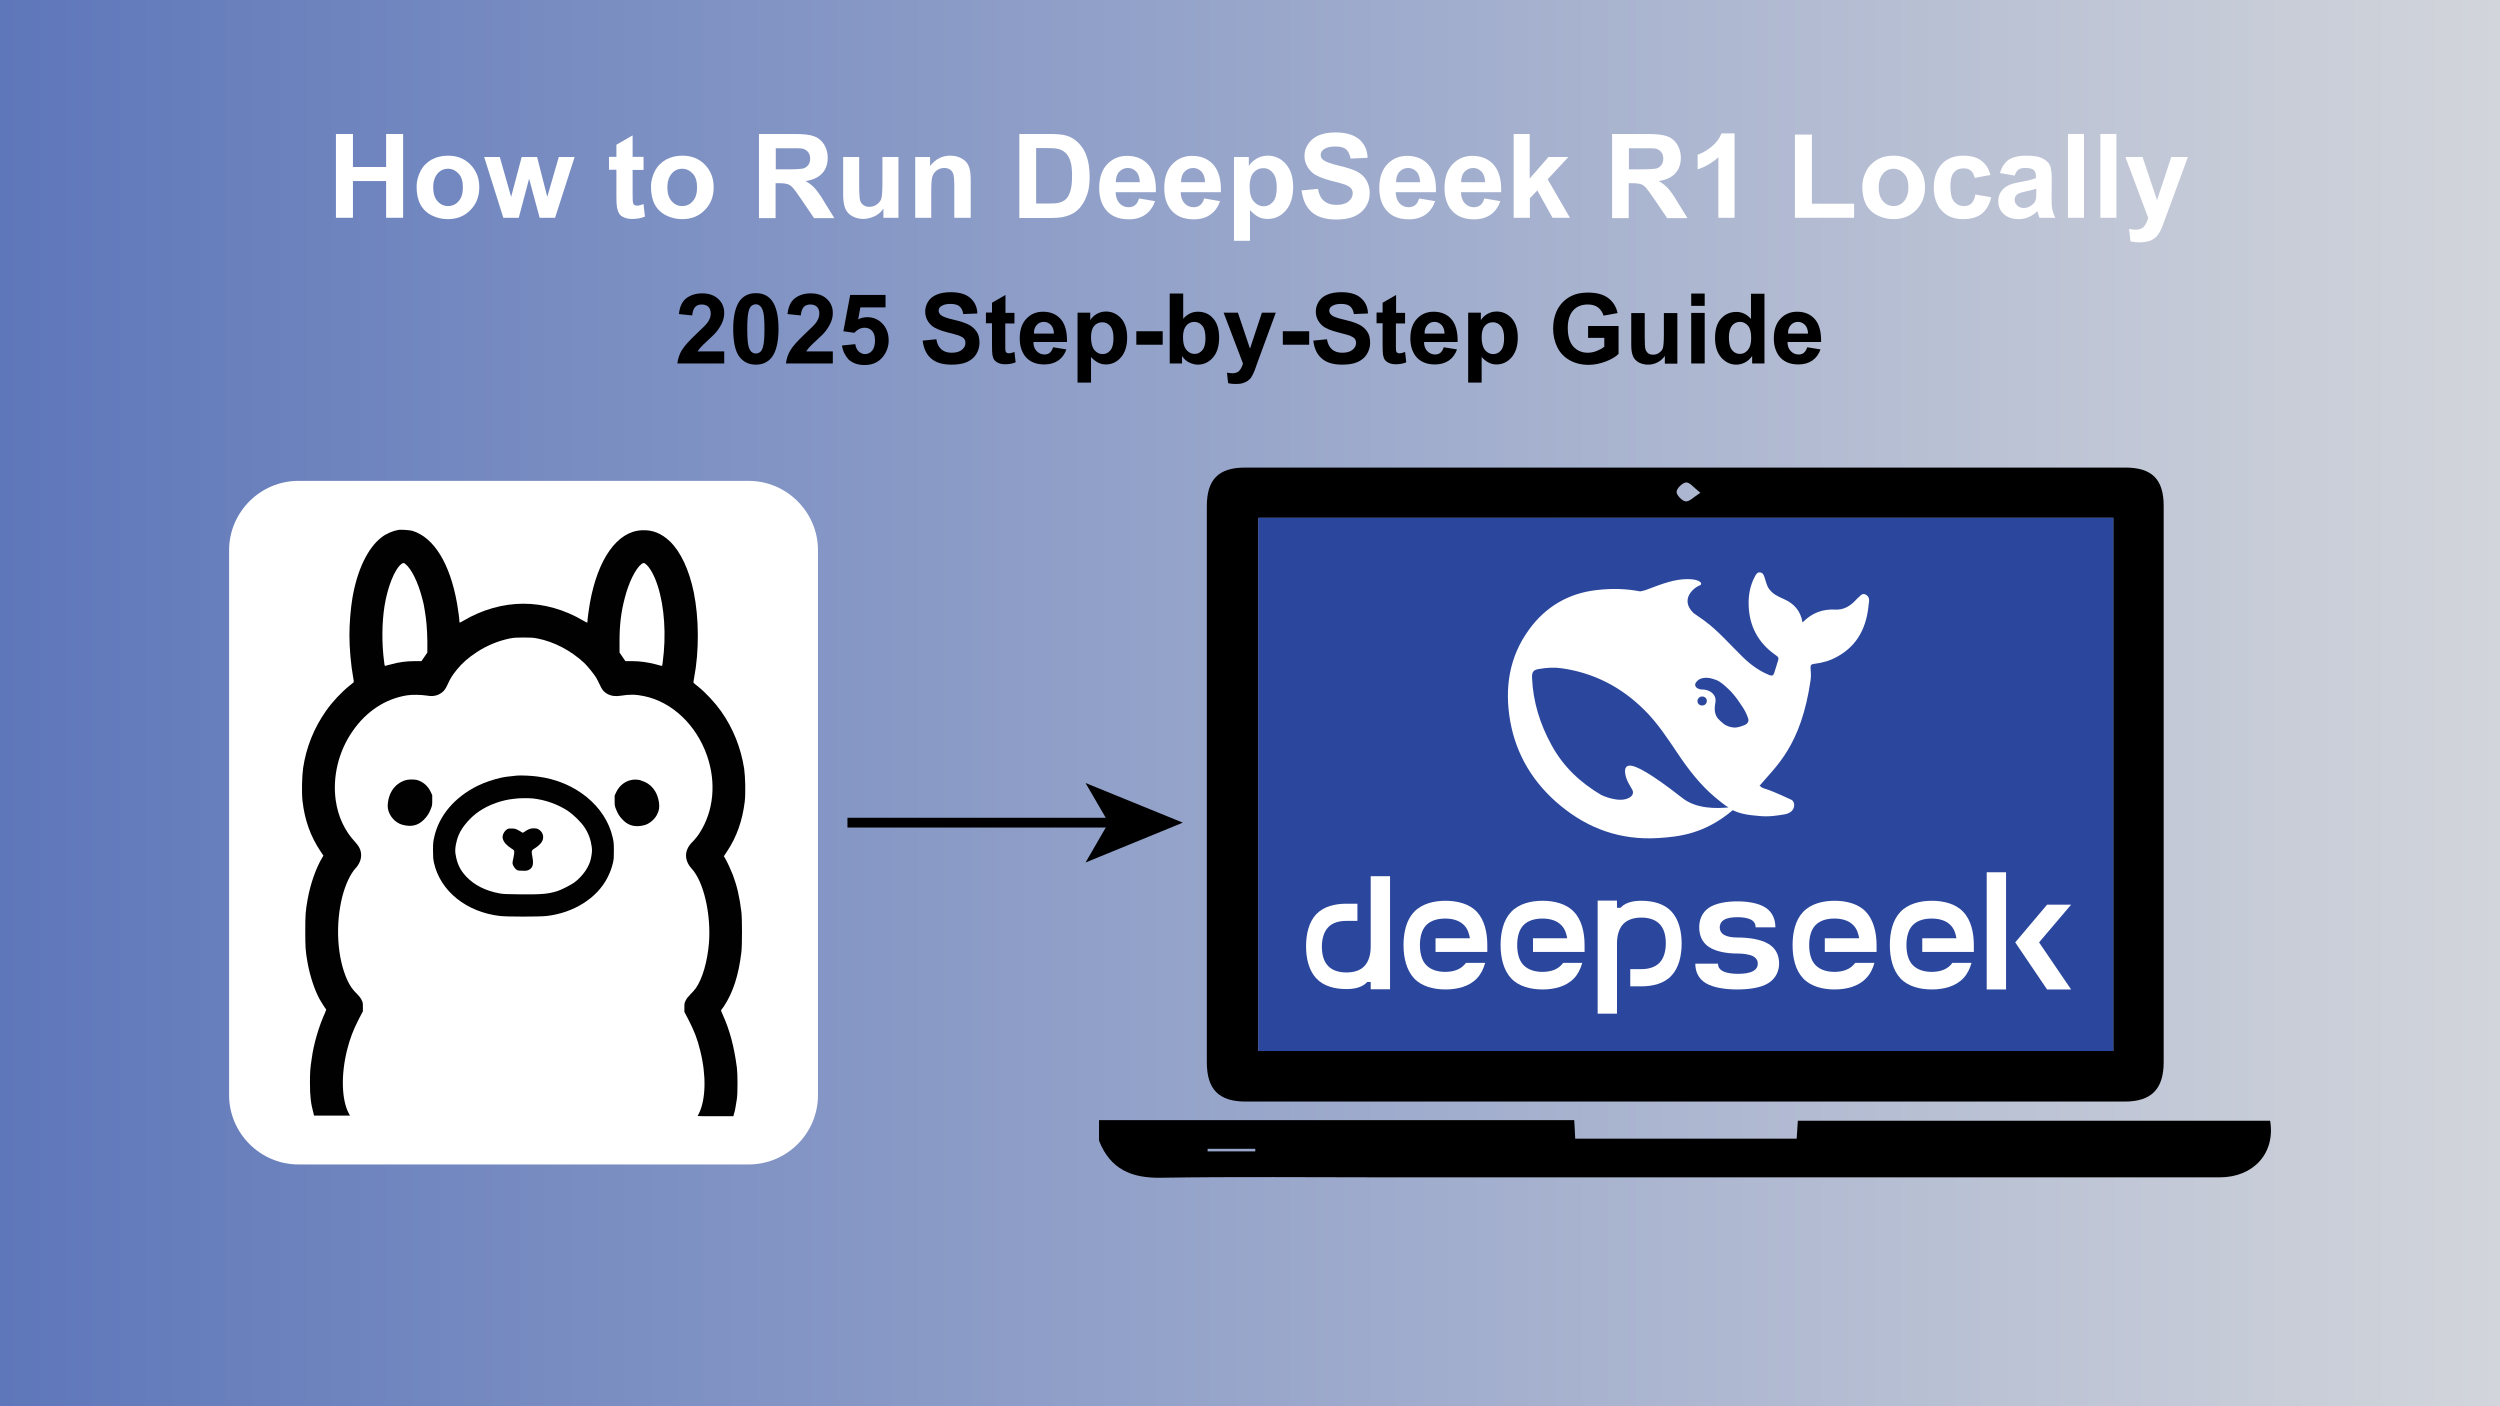 <svg xmlns="http://www.w3.org/2000/svg" xmlns:xlink="http://www.w3.org/1999/xlink" id="Layer_1" x="0px" y="0px" viewBox="0 0 1280 720" style="enable-background:new 0 0 1280 720;" xml:space="preserve"><rect x="0" y="0" width="1280" height="720" fill="#333333" stroke="none"/><style type="text/css">	.st0{fill:url(#SVGID_1_);}	.st1{fill:#2B479D;}	.st2{fill:#FFFFFF;}	.st3{fill:#010101;}	.st4{fill:none;stroke:#000000;stroke-width:5;stroke-miterlimit:10;}</style><linearGradient id="SVGID_1_" gradientUnits="userSpaceOnUse" x1="0" y1="360" x2="1280" y2="360">	<stop offset="0" style="stop-color:#5E77BA"></stop>	<stop offset="1" style="stop-color:#D2D5DB"></stop></linearGradient><rect class="st0" width="1280" height="720"></rect><g>	<g>		<g>			<path d="M562.7,573.5c81,0,162,0,243.3,0c0.2,3.5,0.4,6.3,0.5,9.5c37.9,0,75.4,0,113.4,0c0.2-3.1,0.4-6,0.6-9.2    c80.7,0,161.3,0,241.8,0c2.8,16.5-8.4,29-25.8,29c-142.2,0-284.4,0-426.6,0c-38.5,0-77-0.4-115.4,0.2c-15.2,0.3-26.1-4.4-31.8-19    C562.7,580.6,562.7,577,562.7,573.5z M642.7,589.5c0-0.4,0-0.9,0-1.3c-8.1,0-16.3,0-24.4,0c0,0.4,0,0.9,0,1.3    C626.4,589.5,634.6,589.5,642.7,589.5z"></path>			<path d="M863.1,239.4c75,0,150,0,225.1,0c13.6,0,19.6,6,19.6,19.6c0,94.9,0,189.9,0,284.8c0,13.8-6.3,20.2-19.9,20.2    c-150,0-300.1,0-450.1,0c-13.7,0-19.9-6.2-19.9-20.1c0-94.9,0-189.9,0-284.8c0-13.6,6-19.7,19.6-19.7    C712.7,239.4,787.9,239.4,863.1,239.4z M644.3,265.1c0,91.5,0,182.2,0,273c146.1,0,291.8,0,437.7,0c0-91.1,0-181.9,0-273    C935.9,265.1,790.3,265.1,644.3,265.1z M870.6,252.3c-3.4-2.6-5.4-5.4-7.3-5.3c-1.8,0.1-4.8,3-4.9,4.8c-0.1,1.6,2.8,4.7,4.6,4.9    C864.9,257,867.1,254.5,870.6,252.3z"></path>			<path class="st1" d="M644.3,265.1c146,0,291.7,0,437.7,0c0,91.1,0,181.8,0,273c-145.8,0-291.5,0-437.7,0    C644.3,447.4,644.3,356.6,644.3,265.1z"></path>		</g>		<g>			<rect x="1017.2" y="446.6" class="st2" width="9.9" height="60"></rect>			<polygon class="st2" points="1044,482.5 1060.4,506.6 1048.1,506.6 1031.8,482.5 1048.1,463.2 1060.4,463.2    "></polygon>			<path class="st2" d="M840.4,505h-5.7v-8.8h5.7c3.5,0,7-0.9,9.3-3.3c2.3-2.4,3.2-6.2,3.2-9.9c0-3.7-0.8-7.5-3.2-9.9    c-2.3-2.4-5.8-3.3-9.3-3.3c-3.5,0-7,0.9-9.3,3.3c-2.3,2.4-3.2,6.2-3.2,9.9v36H818v-57.9h9.9v3.7h1.8c0.2-0.2,0.4-0.4,0.6-0.6    c2.5-2.3,6.3-3,10-3c5.9,0,11.7,1.4,15.5,5.5c3.8,4.1,5.2,10.3,5.2,16.4s-1.4,12.4-5.2,16.4C852.1,503.6,846.2,505,840.4,505z"></path>			<path class="st2" d="M689.3,462.7h5.7v8.8h-5.7c-3.5,0-7,0.8-9.3,3.3c-2.3,2.4-3.2,6.2-3.2,9.9s0.8,7.4,3.2,9.9    c2.3,2.4,5.8,3.3,9.3,3.3s7-0.8,9.3-3.3c2.3-2.4,3.2-6.2,3.2-9.9v-36.1h9.9v57.9h-9.9v-3.7H700c-0.2,0.2-0.4,0.4-0.6,0.6    c-2.5,2.3-6.3,3-10,3c-5.9,0-11.7-1.4-15.5-5.5c-3.8-4.1-5.2-10.3-5.2-16.4s1.4-12.4,5.2-16.4    C677.7,464.1,683.5,462.7,689.3,462.7z"></path>			<path class="st2" d="M761.5,483.9v3.5H735v-7h17.6c-0.4-2.6-1.3-5-3-6.7c-2.4-2.5-6-3.4-9.7-3.4c-3.6,0-7.3,0.9-9.7,3.4    s-3.2,6.4-3.2,10.2s0.8,7.7,3.2,10.2c2.4,2.5,6,3.5,9.7,3.5s7.3-0.9,9.7-3.5c0.4-0.4,0.7-0.7,1-1.1h9.8c-0.8,3-2.2,5.8-4.2,7.9    c-3.9,4.2-10.1,5.7-16.1,5.7c-6,0-12.2-1.5-16.1-5.7c-3.9-4.2-5.4-10.6-5.4-17c0-6.4,1.4-12.8,5.4-17c4-4.2,10.1-5.7,16.1-5.7    c6,0,12.2,1.5,16.1,5.7C760.1,471.1,761.5,477.5,761.5,483.9z"></path>			<path class="st2" d="M811.3,483.9v3.5h-26.4v-7h17.5c-0.4-2.6-1.3-5-3-6.7c-2.4-2.5-6-3.4-9.7-3.4c-3.6,0-7.3,0.9-9.7,3.4    s-3.2,6.4-3.2,10.2s0.8,7.7,3.2,10.2c2.4,2.5,6,3.5,9.7,3.5s7.3-0.9,9.7-3.5c0.4-0.4,0.6-0.7,0.9-1.1h9.8c-0.8,3-2.2,5.8-4.2,7.9    c-4,4.2-10.1,5.7-16.1,5.7s-12.2-1.5-16.1-5.7c-3.9-4.2-5.4-10.6-5.4-17c0-6.4,1.4-12.8,5.4-17c4-4.2,10.1-5.7,16.1-5.7    s12.2,1.5,16.1,5.7C809.9,471.1,811.3,477.5,811.3,483.9z"></path>			<path class="st2" d="M889.4,506.6c6,0,12.2-0.8,16.1-3.3c3.9-2.5,5.4-6.3,5.4-10c0-3.8-1.4-7.6-5.4-10    c-3.9-2.4-10.1-3.3-16.1-3.3c-2.6,0-5-0.4-6.6-1.3s-2.3-2.4-2.3-3.9c0-1.4,0.6-2.9,2.3-3.9c1.7-1,4.3-1.3,6.9-1.3    s5.2,0.4,6.9,1.3c1.7,1,2.3,2.4,2.3,3.9h10.1c0-3.8-1.3-7.6-4.9-10c-3.6-2.4-9.1-3.3-14.6-3.3c-5.5,0-11,0.9-14.6,3.3    c-3.6,2.5-4.9,6.3-4.9,10c0,3.8,1.3,7.6,4.9,10c3.6,2.4,9.1,3.4,14.6,3.4c2.9,0,6,0.4,7.9,1.3c1.9,1,2.6,2.4,2.6,3.9    s-0.7,2.9-2.6,3.9c-1.9,1-4.8,1.3-7.6,1.3c-2.9,0-5.8-0.4-7.6-1.3c-1.9-1-2.6-2.4-2.6-3.9h-11.6c0,3.8,1.4,7.6,5.4,10    C877.3,505.7,883.3,506.6,889.4,506.6z"></path>			<path class="st2" d="M960.8,483.9v3.5h-26.5v-7h17.6c-0.4-2.6-1.3-5-3-6.7c-2.4-2.5-6-3.4-9.7-3.4s-7.3,0.9-9.7,3.4    s-3.2,6.4-3.2,10.2s0.8,7.7,3.2,10.2c2.4,2.5,6,3.5,9.7,3.5c3.6,0,7.3-0.9,9.7-3.5c0.4-0.4,0.7-0.7,1-1.1h9.8    c-0.8,3-2.2,5.8-4.3,7.9c-3.9,4.2-10.1,5.7-16.1,5.7c-6,0-12.2-1.5-16.1-5.7c-4-4.2-5.4-10.6-5.4-17c0-6.4,1.4-12.8,5.4-17    c4-4.2,10.1-5.7,16.1-5.7c6,0,12.2,1.5,16.1,5.7C959.3,471.1,960.8,477.5,960.8,483.9z"></path>			<path class="st2" d="M1010.6,483.9v3.5h-26.4v-7h17.5c-0.4-2.6-1.3-5-3-6.7c-2.4-2.5-6-3.4-9.7-3.4s-7.3,0.9-9.7,3.4    s-3.2,6.4-3.2,10.2s0.8,7.7,3.2,10.2c2.4,2.5,6,3.5,9.7,3.5c3.6,0,7.3-0.9,9.7-3.5c0.3-0.4,0.6-0.7,0.9-1.1h9.8    c-0.8,3-2.2,5.8-4.2,7.9c-4,4.2-10.1,5.7-16.1,5.7s-12.2-1.5-16.1-5.7s-5.4-10.6-5.4-17c0-6.4,1.4-12.8,5.4-17    c4-4.2,10.1-5.7,16.1-5.7s12.2,1.5,16.1,5.7C1009.2,471.1,1010.6,477.5,1010.6,483.9z"></path>		</g>		<path class="st2" d="M893.1,371.3c-1.6,0.6-3,1.1-4.5,1.2c-2.3,0.1-4.8-0.8-6.2-2c-2.1-1.8-3.6-2.8-4.3-5.8   c-0.3-1.4-0.1-3.4,0.1-4.5c0.5-2.5-0.1-4.1-1.8-5.6c-1.5-1.2-3.3-1.6-5.3-1.6c-0.7,0-1.4-0.3-2-0.6c-0.8-0.4-1.6-1.5-0.9-2.8   c0.2-0.4,1.2-1.4,1.5-1.6c2.8-1.6,5.9-1,8.9,0.1c2.7,1.1,4.7,3.1,7.7,6c3,3.4,3.6,4.5,5.3,7c1.4,2,2.6,4.1,3.4,6.6   C895.6,369.3,894.9,370.5,893.1,371.3z M869.1,359c0-1.3,1.1-2.4,2.4-2.4c0.3,0,0.5,0.1,0.8,0.1c0.3,0.1,0.6,0.3,0.9,0.5   c0.4,0.4,0.7,1,0.7,1.6c0,1.4-1,2.4-2.4,2.4C870.2,361.3,869.1,360.2,869.1,359z M861.4,408.6c-16.1-12.6-23.9-16.8-27.1-16.6   c-3,0.2-2.4,3.6-1.8,5.9c0.7,2.2,1.6,3.7,2.8,5.7c0.9,1.3,1.5,3.2-0.9,4.7c-5.2,3.2-14.2-1.1-14.6-1.3   c-10.5-6.2-19.3-14.3-25.4-25.5c-5.9-10.7-9.5-22.2-10-34.5c-0.1-3,0.7-4.1,3.7-4.5c3.9-0.7,7.9-0.9,11.8-0.3   c16.4,2.4,30.4,9.7,42.1,21.4c6.7,6.6,11.8,14.5,17,22.2c5.5,8.2,11.5,16,19.1,22.4c2.7,2.2,4.8,4,6.9,5.2   C878.8,414,868.5,414.2,861.4,408.6z M955.2,304.4c-2-0.9-2.8,0.9-4,1.8c-0.4,0.3-0.7,0.7-1.1,1.1c-2.8,3-6.2,5.1-10.6,4.8   c-6.4-0.3-11.8,1.7-16.6,6.6c-1-6-4.4-9.7-9.6-12c-2.7-1.2-5.5-2.4-7.4-5c-1.4-1.8-1.7-3.9-2.4-5.9c-0.4-1.2-0.8-2.5-2.2-2.7   c-1.6-0.3-2.2,1-2.8,2.1c-2.4,4.4-3.3,9.3-3.2,14.2c0.2,11.1,4.9,19.9,14.1,26.2c1.1,0.7,1.4,1.4,1,2.5c-0.6,2.2-1.4,4.3-2,6.4   c-0.4,1.4-1.1,1.7-2.6,1.1c-5.1-2.1-9.5-5.3-13.4-9.1c-6.6-6.4-12.6-13.5-20-18.9c-1.8-1.3-3.5-2.5-5.3-3.7   c-7.6-7.4,1-13.5,3-14.1c2.1-0.7,0.7-3.3-6-3.3c-6.7,0-12.8,2.3-20.7,5.3c-1.1,0.5-2.4,0.7-3.6,1c-7.1-1.4-14.5-1.6-22.2-0.7   c-14.5,1.6-26.2,8.5-34.7,20.2c-10.3,14.1-12.6,30.1-9.7,46.8c3.1,17.6,12.1,32.2,25.9,43.5c14.3,11.8,30.8,17.6,49.6,16.5   c11.4-0.7,24.1-2.2,38.5-14.3c3.6,1.8,7.4,2.5,13.7,3c4.9,0.5,9.5-0.3,13.1-0.9c5.7-1.2,5.3-6.4,3.2-7.4   c-16.6-7.8-13-4.6-16.3-7.2c8.4-10,21.2-20.3,26.1-53.9c0.4-2.6,0.1-4.3,0-6.5c0-1.4,0.3-1.8,1.8-2c4.2-0.5,8.2-1.6,11.9-3.7   c10.7-5.9,15.1-15.5,16.1-27.1C957.2,307.2,957.1,305.4,955.2,304.4z"></path>	</g>	<g>		<path class="st2" d="M383.3,596.2H152.8c-19.5,0-35.5-16-35.5-35.5v-279c0-19.5,16-35.5,35.5-35.5h230.5c19.5,0,35.5,16,35.5,35.5   v279C418.8,580.3,402.9,596.2,383.3,596.2z"></path>		<g>			<path class="st3" d="M204,271.3c-2.8,0.5-6.2,1.9-8.5,3.7c-7.2,5.4-12.7,17-15.1,31.4c-0.9,5.4-1.5,13-1.5,18.8    c0,6.8,0.8,15.5,1.9,21.5c0.3,1.3,0.4,2.5,0.3,2.6c-0.1,0.1-1.1,0.9-2.3,1.9c-4,3.2-8.7,8.2-11.9,12.8    c-6.1,8.7-10.1,18.5-11.7,29.2c-0.6,4.2-0.8,12.8-0.3,17c1.1,9.7,4.1,18,9.1,25.5l1.6,2.4l-0.5,0.8c-3.4,5.6-6.2,13.8-7.6,21.6    c-1.1,6.2-1.2,7.9-1.2,16.2c0,8.4,0.1,10,1.1,15.8c1.2,6.9,3.6,14.3,6.3,19.2c0.9,1.6,3,4.9,3.3,5.1c0.1,0-0.2,0.8-0.6,1.8    c-3.1,6.8-5.8,15.8-6.8,23.4c-0.8,5.2-0.9,6.9-0.9,12.4c0,7,0.4,10.4,1.9,16l0.2,0.8h9.2h9.2l-0.6-1.1    c-3.7-6.9-4.1-19.7-0.9-32.5c1.5-5.9,3.1-10.2,6.2-16.2l1.9-3.6v-2.2c0-2.1,0-2.3-0.7-3.7c-0.5-1-1.2-1.9-2.4-3.1    c-2.1-2-3.6-4.2-4.8-6.8c-5.3-11.5-6.3-28.6-2.6-43.1c1.6-6.1,4.1-11.5,6.8-14.4c1.8-2,2.8-4.3,2.8-6.6c0-2.4-0.9-4.4-2.8-6.5    c-5.6-5.9-9-13.2-10.2-21.6c-1.7-12,1.4-25.1,8.6-35.4c7-10.2,16.9-16.7,28-18.4c2.5-0.4,7.1-0.3,9.7,0.1    c2.8,0.5,4.6,0.3,6.4-0.5c2.2-1.1,3.4-2.4,4.7-5.4c1.2-2.7,2.1-4.2,4.5-7.2c2.9-3.6,5.8-6.1,10.3-9.1c5.2-3.4,11-5.8,16.9-7    c2.1-0.4,3.1-0.5,7.1-0.5s5,0.1,7.1,0.5c8.6,1.7,17.1,6.2,23.9,12.5c1.5,1.4,5,5.7,6.1,7.5c0.4,0.7,1.2,2.2,1.7,3.3    c1.3,3,2.4,4.3,4.7,5.4c1.7,0.8,3.6,1,6.3,0.6c4.3-0.7,7.6-0.7,11.8,0.2c14.3,2.9,26.8,14.7,32.3,30.5    c4.8,13.8,3.4,28.3-3.7,39.4c-1.2,1.9-2.4,3.4-4.2,5.2c-3.8,4-3.8,9,0,13.2c6.2,6.7,10,23.3,8.9,38c-0.8,9.6-3.3,18.3-6.7,23.2    c-0.6,0.9-1.9,2.3-2.8,3.2c-1.2,1.2-1.9,2.1-2.4,3.1c-0.7,1.4-0.7,1.6-0.7,3.7v2.2l1.9,3.6c3.1,6,4.8,10.3,6.2,16.2    c3.2,12.6,2.9,25.1-0.7,32.3c-0.3,0.6-0.6,1.2-0.6,1.2c0,0.1,4.1,0.1,9.2,0.1h9.1l0.2-0.9c0.1-0.5,0.3-1.2,0.5-1.7    c0.2-0.9,0.7-3.7,1.1-6.4c0.4-2.7,0.4-12.7,0-15.7c-1.4-10.9-3.7-19.6-7.5-27.8c-0.4-0.9-0.7-1.7-0.6-1.8    c0.1-0.1,0.7-0.9,1.4-1.9c4.7-7.1,7.6-16,9-27.9c0.4-3.3,0.4-17.2,0-20.4c-1-8.1-2.3-13.5-4.4-19.1c-0.9-2.3-3.1-7.2-4.1-8.7    l-0.5-0.8l1.6-2.4c5-7.5,7.9-15.8,9.1-25.5c0.5-4.2,0.3-12.8-0.3-17c-1.7-10.7-5.6-20.5-11.7-29.2c-3.2-4.5-7.8-9.5-11.9-12.8    c-1.2-0.9-2.2-1.8-2.3-1.9c-0.1-0.1,0-1.3,0.3-2.6c2.6-13.6,2.5-30.5-0.2-43.8c-2.4-11.5-6.7-20.7-12.2-26c-4.4-4.2-9-6-14.4-5.7    C316,272,306,286.3,302,308.9c-0.6,3.6-1.2,7.9-1.2,9.1c0,0.5-0.1,0.8-0.2,0.8c-0.1,0-0.9-0.4-1.9-1c-9.6-5.7-20.3-8.7-30.7-8.7    s-21.1,3-30.7,8.7c-0.9,0.5-1.7,1-1.9,1c-0.1,0-0.2-0.4-0.2-0.8c0-1.2-0.6-5.6-1.2-9.1c-3.6-20.3-11.8-33.7-22.8-37.1    C209.8,271.4,205.5,271.1,204,271.3z M207.6,288.8c3.1,2.5,6.5,9.5,8.5,17.3c0.4,1.4,0.8,3.1,0.9,3.7c0.1,0.6,0.3,1.9,0.5,2.9    c0.8,4.6,1.2,9.5,1.3,15.5l0,5.9l-1.5,2.2l-1.5,2.2h-3.5c-4,0-8.1,0.5-11.9,1.6c-1.4,0.3-2.7,0.7-3,0.8c-0.4,0.1-0.5,0-0.7-1.8    c-1.3-9.6-1.2-20.2,0.2-29c1.6-9.8,5.2-18.8,8.7-21.4C206.5,288.1,206.7,288.1,207.6,288.8z M330.5,288.7    c2.1,1.6,4.5,5.8,6.2,11.1c3.5,10.7,4.5,25.4,2.6,39.3c-0.2,1.8-0.3,1.9-0.7,1.8c-0.3-0.1-1.6-0.4-3-0.8c-3.9-1-7.9-1.6-11.9-1.6    h-3.5l-1.5-2.2l-1.5-2.2l0-5.9c0-8.4,0.8-14.9,2.7-22.1c2-7.8,5.4-14.8,8.5-17.3C329.5,288.1,329.6,288.1,330.5,288.7z"></path>			<path class="st3" d="M264.7,397.1c-4.7,0.5-5.9,0.6-8.2,1.1c-3.6,0.8-8.5,2.4-11.9,4.1c-11.8,5.8-19.9,15.3-22.3,26.4    c-0.5,2.2-0.6,2.9-0.6,6.6c0,3.7,0.1,4.5,0.5,6.5c3.3,14.5,16.6,25.2,33.9,27.2c3.7,0.4,19.9,0.4,23.7,0    c13.9-1.6,25.8-9.1,31.2-19.6c1.4-2.8,2.1-4.7,2.8-7.5c0.5-2.1,0.5-2.9,0.5-6.5c0-3.7-0.1-4.4-0.6-6.6    c-3.6-16.1-19.2-28.8-38.4-31.2C272.9,397.2,266.4,396.9,264.7,397.1z M272.8,408.8c6.4,0.7,12.8,3,18,6.4    c2.8,1.9,6.7,5.7,8.4,8.3c2.1,3.1,3.3,6.4,3.8,10.3c0.2,1.8,0.1,3.1-0.5,6c-1,4.3-4.2,8.8-8.4,12c-2,1.4-6.1,3.5-8.6,4.4    c-4.8,1.5-7.9,1.8-19.1,1.7c-7.3-0.1-8.6-0.1-10.7-0.5c-7.1-1.3-12.8-4.2-16.9-8.5c-3.3-3.5-4.8-6.7-5.6-11.8    c-0.4-2.4,0.3-6.4,1.7-9.7c1.7-4.1,6.1-9.1,10.4-12c5-3.4,11.7-5.8,17.8-6.4C265.5,408.6,270.4,408.6,272.8,408.8z"></path>			<path class="st3" d="M259.8,424.5c-1.6,0.9-2.8,3.1-2.4,4.8c0.4,1.8,2,3.6,4.4,5.1c1.3,0.8,1.4,0.9,1.5,1.7c0,0.5-0.1,1.8-0.4,3    c-0.3,1.2-0.5,2.4-0.5,2.8c0,0.9,0.9,2.4,1.8,3.2c0.8,0.6,0.9,0.7,3.2,0.7c2,0.1,2.5,0,3.3-0.4c2.1-1,2.6-2.9,1.9-6.6    c-0.6-3-0.5-3.5,1.1-4.4c1.7-1,3.5-2.7,4-3.9c1-2.3,0.1-4.8-2.2-6c-0.6-0.3-1.2-0.4-2.3-0.4c-1.6,0-2.6,0.4-4.4,1.6l-1.1,0.7    l-0.7-0.4c-2.7-1.6-3.2-1.8-4.9-1.8C261.1,424.1,260.4,424.2,259.8,424.5z"></path>			<path class="st3" d="M207.5,399.5c-3.8,1.2-6.7,4-8.1,8c-0.7,1.9-1.1,4.9-0.8,6.5c0.7,3.9,3.9,7.4,7.5,8.3    c4.5,1.2,7.9,0.4,10.9-2.6c1.7-1.7,2.7-3.2,3.6-5.6c0.7-1.7,0.7-2,0.7-4.4l0-2.6l-0.9-1.9c-1.4-2.9-4-5.1-7.1-5.9    C211.8,399,209,399,207.5,399.5z"></path>			<path class="st3" d="M322.6,399.5c-3,0.8-5.6,3-7,5.9l-0.9,1.9l0,2.6c0,2.4,0,2.7,0.7,4.4c0.9,2.4,1.9,3.9,3.6,5.6    c3,3,6.4,3.7,10.9,2.6c2.6-0.7,5.2-2.9,6.5-5.4c1.1-2.2,1.3-3.7,1-6.2c-0.8-5.7-4.1-9.8-9-11.2C327,399,324.2,399,322.6,399.5z"></path>		</g>	</g>	<g>		<g>			<line class="st4" x1="433.9" y1="421.2" x2="570.3" y2="421.2"></line>			<g>				<polygon points="605.6,421.2 555.8,441.6 567.6,421.2 555.8,400.9     "></polygon>			</g>		</g>	</g></g><g>	<path class="st2" d="M172,111.5V68.6h8.7v16.9h17V68.6h8.7v42.9h-8.7V92.7h-17v18.8H172z"></path>	<path class="st2" d="M213.3,95.5c0-2.7,0.7-5.4,2-7.9c1.3-2.6,3.3-4.5,5.7-5.9c2.5-1.3,5.2-2,8.3-2c4.7,0,8.6,1.5,11.6,4.6  c3,3.1,4.5,6.9,4.5,11.6c0,4.7-1.5,8.6-4.6,11.7c-3,3.1-6.9,4.6-11.5,4.6c-2.9,0-5.6-0.6-8.2-1.9c-2.6-1.3-4.6-3.2-5.9-5.7  S213.3,99.1,213.3,95.5z M221.8,95.9c0,3.1,0.7,5.4,2.2,7.1s3.3,2.5,5.4,2.5c2.1,0,4-0.8,5.4-2.5c1.5-1.6,2.2-4,2.2-7.1  c0-3-0.7-5.4-2.2-7c-1.5-1.6-3.3-2.5-5.4-2.5c-2.1,0-4,0.8-5.4,2.5S221.8,92.9,221.8,95.9z"></path>	<path class="st2" d="M257.7,111.5l-9.8-31.1h8l5.8,20.4l5.4-20.4h7.9l5.2,20.4l5.9-20.4h8.1l-10,31.1h-7.9l-5.4-20l-5.3,20H257.7z"></path>	<path class="st2" d="M329.5,80.4v6.6h-5.6v12.5c0,2.5,0.1,4,0.2,4.4c0.1,0.4,0.4,0.8,0.7,1c0.4,0.3,0.8,0.4,1.4,0.4  c0.8,0,1.9-0.3,3.3-0.8l0.7,6.4c-1.9,0.8-4.1,1.2-6.5,1.2c-1.5,0-2.8-0.2-4-0.7c-1.2-0.5-2.1-1.1-2.6-1.9s-0.9-1.9-1.2-3.2  c-0.2-1-0.3-2.9-0.3-5.8V86.9h-3.8v-6.6h3.8v-6.2l8.3-4.8v11H329.5z"></path>	<path class="st2" d="M333.3,95.5c0-2.7,0.7-5.4,2-7.9c1.3-2.6,3.3-4.5,5.7-5.9c2.5-1.3,5.2-2,8.3-2c4.7,0,8.6,1.5,11.6,4.6  c3,3.1,4.5,6.9,4.5,11.6c0,4.7-1.5,8.6-4.6,11.7c-3,3.1-6.9,4.6-11.5,4.6c-2.9,0-5.6-0.6-8.2-1.9c-2.6-1.3-4.6-3.2-5.9-5.7  S333.3,99.1,333.3,95.5z M341.7,95.9c0,3.1,0.7,5.4,2.2,7.1s3.3,2.5,5.4,2.5c2.1,0,4-0.8,5.4-2.5c1.5-1.6,2.2-4,2.2-7.1  c0-3-0.7-5.4-2.2-7c-1.5-1.6-3.3-2.5-5.4-2.5c-2.1,0-4,0.8-5.4,2.5S341.7,92.9,341.7,95.9z"></path>	<path class="st2" d="M388.6,111.5V68.6h18.3c4.6,0,7.9,0.4,10,1.2c2.1,0.8,3.7,2.1,5,4.1c1.2,2,1.9,4.2,1.9,6.8  c0,3.2-0.9,5.9-2.8,8c-1.9,2.1-4.7,3.4-8.5,4c1.9,1.1,3.4,2.3,4.6,3.6c1.2,1.3,2.9,3.6,4.9,7l5.2,8.4h-10.4l-6.3-9.3  c-2.2-3.3-3.8-5.4-4.6-6.3c-0.8-0.9-1.7-1.5-2.6-1.8c-0.9-0.3-2.4-0.5-4.4-0.5h-1.8v17.9H388.6z M397.3,86.7h6.4  c4.2,0,6.8-0.2,7.8-0.5c1-0.4,1.8-1,2.4-1.8c0.6-0.9,0.9-1.9,0.9-3.2c0-1.4-0.4-2.6-1.2-3.5c-0.8-0.9-1.9-1.5-3.3-1.7  c-0.7-0.1-2.8-0.1-6.3-0.1h-6.8V86.7z"></path>	<path class="st2" d="M452.3,111.5v-4.7c-1.1,1.7-2.6,3-4.5,3.9s-3.8,1.4-5.8,1.4c-2.1,0-4-0.5-5.6-1.4c-1.7-0.9-2.9-2.2-3.6-3.9  c-0.7-1.7-1.1-4-1.1-6.9V80.4h8.2v14.3c0,4.4,0.2,7.1,0.5,8c0.3,1,0.9,1.8,1.7,2.3c0.8,0.6,1.8,0.9,3,0.9c1.4,0,2.7-0.4,3.8-1.2  c1.1-0.8,1.9-1.7,2.3-2.9s0.6-3.9,0.6-8.4V80.4h8.2v31.1H452.3z"></path>	<path class="st2" d="M496.8,111.5h-8.2V95.6c0-3.4-0.2-5.5-0.5-6.5c-0.4-1-0.9-1.8-1.7-2.3c-0.8-0.5-1.7-0.8-2.9-0.8  c-1.4,0-2.7,0.4-3.8,1.2c-1.1,0.8-1.9,1.8-2.3,3.1c-0.4,1.3-0.6,3.7-0.6,7.1v14.1h-8.2V80.4h7.6V85c2.7-3.5,6.1-5.3,10.3-5.3  c1.8,0,3.5,0.3,5,1c1.5,0.7,2.6,1.5,3.4,2.5c0.8,1,1.3,2.2,1.6,3.5c0.3,1.3,0.5,3.1,0.5,5.5V111.5z"></path>	<path class="st2" d="M521.9,68.6h15.8c3.6,0,6.3,0.3,8.2,0.8c2.5,0.7,4.7,2.1,6.5,4c1.8,1.9,3.2,4.2,4.1,7  c0.9,2.7,1.4,6.1,1.4,10.2c0,3.5-0.4,6.6-1.3,9.1c-1.1,3.1-2.6,5.7-4.6,7.6c-1.5,1.5-3.5,2.6-6.1,3.4c-1.9,0.6-4.5,0.9-7.7,0.9  h-16.3V68.6z M530.5,75.8v28.4h6.5c2.4,0,4.2-0.1,5.2-0.4c1.4-0.4,2.6-0.9,3.5-1.8c0.9-0.8,1.7-2.2,2.3-4.1  c0.6-1.9,0.9-4.5,0.9-7.9c0-3.3-0.3-5.9-0.9-7.6c-0.6-1.8-1.4-3.2-2.5-4.2s-2.4-1.7-4-2c-1.2-0.3-3.6-0.4-7.1-0.4H530.5z"></path>	<path class="st2" d="M583.2,101.6l8.2,1.4c-1.1,3-2.7,5.3-5,6.9c-2.3,1.6-5.1,2.4-8.5,2.4c-5.4,0-9.4-1.8-12-5.3  c-2.1-2.8-3.1-6.4-3.1-10.7c0-5.2,1.3-9.2,4-12.1c2.7-2.9,6.1-4.4,10.2-4.4c4.6,0,8.3,1.5,11,4.6c2.7,3.1,4,7.7,3.8,14h-20.6  c0.1,2.4,0.7,4.3,2,5.7c1.3,1.4,2.9,2,4.7,2c1.3,0,2.4-0.4,3.3-1.1S582.7,103.2,583.2,101.6z M583.6,93.3c-0.1-2.4-0.7-4.2-1.8-5.4  c-1.2-1.2-2.6-1.9-4.3-1.9c-1.8,0-3.3,0.7-4.5,2c-1.2,1.3-1.7,3.1-1.7,5.3H583.6z"></path>	<path class="st2" d="M616.5,101.6l8.2,1.4c-1.1,3-2.7,5.3-5,6.9c-2.3,1.6-5.1,2.4-8.5,2.4c-5.4,0-9.4-1.8-12-5.3  c-2.1-2.8-3.1-6.4-3.1-10.7c0-5.2,1.3-9.2,4-12.1c2.7-2.9,6.1-4.4,10.2-4.4c4.6,0,8.3,1.5,11,4.6c2.7,3.1,4,7.7,3.8,14h-20.6  c0.1,2.4,0.7,4.3,2,5.7c1.3,1.4,2.9,2,4.7,2c1.3,0,2.4-0.4,3.3-1.1S616.1,103.2,616.5,101.6z M617,93.3c-0.1-2.4-0.7-4.2-1.8-5.4  c-1.2-1.2-2.6-1.9-4.3-1.9c-1.8,0-3.3,0.7-4.5,2c-1.2,1.3-1.7,3.1-1.7,5.3H617z"></path>	<path class="st2" d="M631.7,80.4h7.7V85c1-1.6,2.3-2.8,4-3.8c1.7-1,3.6-1.5,5.7-1.5c3.6,0,6.7,1.4,9.2,4.2  c2.5,2.8,3.8,6.8,3.8,11.8c0,5.2-1.3,9.2-3.8,12.1c-2.5,2.9-5.6,4.3-9.2,4.3c-1.7,0-3.3-0.3-4.7-1s-2.9-1.9-4.4-3.5v15.7h-8.2V80.4  z M639.8,95.4c0,3.5,0.7,6.1,2.1,7.7s3.1,2.5,5.1,2.5c1.9,0,3.5-0.8,4.8-2.3c1.3-1.5,1.9-4,1.9-7.5c0-3.3-0.7-5.7-2-7.3  s-2.9-2.4-4.9-2.4c-2,0-3.7,0.8-5,2.3S639.8,92.4,639.8,95.4z"></path>	<path class="st2" d="M666.4,97.5l8.4-0.8c0.5,2.8,1.5,4.9,3.1,6.2c1.6,1.3,3.6,2,6.3,2c2.8,0,4.9-0.6,6.3-1.8  c1.4-1.2,2.1-2.6,2.1-4.1c0-1-0.3-1.9-0.9-2.6c-0.6-0.7-1.6-1.3-3.1-1.9c-1-0.4-3.3-1-6.9-1.9c-4.6-1.2-7.9-2.6-9.8-4.2  c-2.6-2.4-4-5.2-4-8.6c0-2.2,0.6-4.2,1.9-6.1s3-3.4,5.4-4.4s5.2-1.5,8.5-1.5c5.4,0,9.4,1.2,12.2,3.5c2.7,2.4,4.2,5.5,4.3,9.5  l-8.7,0.4c-0.4-2.2-1.2-3.8-2.4-4.8S686,75,683.5,75c-2.5,0-4.5,0.5-5.9,1.6c-0.9,0.7-1.4,1.6-1.4,2.7c0,1,0.4,1.9,1.3,2.6  c1.1,0.9,3.8,1.9,8,2.9s7.3,2,9.4,3.1c2,1.1,3.6,2.5,4.7,4.4s1.7,4.1,1.7,6.8c0,2.5-0.7,4.8-2.1,6.9c-1.4,2.1-3.3,3.7-5.8,4.8  s-5.6,1.6-9.3,1.6c-5.4,0-9.6-1.3-12.5-3.8C668.7,106,667,102.3,666.4,97.5z"></path>	<path class="st2" d="M726.6,101.6l8.2,1.4c-1.1,3-2.7,5.3-5,6.9c-2.3,1.6-5.1,2.4-8.5,2.4c-5.4,0-9.4-1.8-12-5.3  c-2.1-2.8-3.1-6.4-3.1-10.7c0-5.2,1.3-9.2,4-12.1c2.7-2.9,6.1-4.4,10.2-4.4c4.6,0,8.3,1.5,11,4.6c2.7,3.1,4,7.7,3.8,14h-20.6  c0.1,2.4,0.7,4.3,2,5.7c1.3,1.4,2.9,2,4.7,2c1.3,0,2.4-0.4,3.3-1.1S726.1,103.2,726.6,101.6z M727.1,93.3c-0.1-2.4-0.7-4.2-1.8-5.4  c-1.2-1.2-2.6-1.9-4.3-1.9c-1.8,0-3.3,0.7-4.5,2c-1.2,1.3-1.7,3.1-1.7,5.3H727.1z"></path>	<path class="st2" d="M760,101.6l8.2,1.4c-1.1,3-2.7,5.3-5,6.9c-2.3,1.6-5.1,2.4-8.5,2.4c-5.4,0-9.4-1.8-12-5.3  c-2.1-2.8-3.1-6.4-3.1-10.7c0-5.2,1.3-9.2,4-12.1c2.7-2.9,6.1-4.4,10.2-4.4c4.6,0,8.3,1.5,11,4.6c2.7,3.1,4,7.7,3.8,14H748  c0.1,2.4,0.7,4.3,2,5.7c1.3,1.4,2.9,2,4.7,2c1.3,0,2.4-0.4,3.3-1.1S759.5,103.2,760,101.6z M760.4,93.3c-0.1-2.4-0.7-4.2-1.8-5.4  c-1.2-1.2-2.6-1.9-4.3-1.9c-1.8,0-3.3,0.7-4.5,2c-1.2,1.3-1.7,3.1-1.7,5.3H760.4z"></path>	<path class="st2" d="M775,111.5V68.6h8.2v22.8l9.6-11H803l-10.6,11.4l11.4,19.7h-8.9l-7.8-14l-3.8,4v10H775z"></path>	<path class="st2" d="M825.4,111.5V68.6h18.3c4.6,0,7.9,0.4,10,1.2c2.1,0.8,3.7,2.1,5,4.1c1.2,2,1.9,4.2,1.9,6.8  c0,3.2-0.9,5.9-2.8,8c-1.9,2.1-4.7,3.4-8.5,4c1.9,1.1,3.4,2.3,4.6,3.6c1.2,1.3,2.9,3.6,4.9,7l5.2,8.4h-10.4l-6.3-9.3  c-2.2-3.3-3.8-5.4-4.6-6.3c-0.8-0.9-1.7-1.5-2.6-1.8s-2.4-0.5-4.4-0.5h-1.8v17.9H825.4z M834.1,86.7h6.4c4.2,0,6.8-0.2,7.8-0.5  s1.8-1,2.4-1.8c0.6-0.9,0.9-1.9,0.9-3.2c0-1.4-0.4-2.6-1.2-3.5c-0.8-0.9-1.9-1.5-3.3-1.7c-0.7-0.1-2.8-0.1-6.3-0.1h-6.8V86.7z"></path>	<path class="st2" d="M888,111.5h-8.2v-31c-3,2.8-6.6,4.9-10.6,6.2v-7.5c2.1-0.7,4.5-2,7-4s4.2-4.3,5.2-6.9h6.7V111.5z"></path>	<path class="st2" d="M919,111.5V68.9h8.7v35.4h21.6v7.2H919z"></path>	<path class="st2" d="M953.5,95.5c0-2.7,0.7-5.4,2-7.9c1.3-2.6,3.3-4.5,5.7-5.9s5.2-2,8.3-2c4.7,0,8.6,1.5,11.6,4.6  c3,3.1,4.5,6.9,4.5,11.6c0,4.7-1.5,8.6-4.6,11.7c-3,3.1-6.9,4.6-11.5,4.6c-2.9,0-5.6-0.6-8.2-1.9s-4.6-3.2-5.9-5.7  S953.5,99.1,953.5,95.5z M961.9,95.9c0,3.1,0.7,5.4,2.2,7.1s3.3,2.5,5.4,2.5s4-0.8,5.4-2.5s2.2-4,2.2-7.1c0-3-0.7-5.4-2.2-7  s-3.3-2.5-5.4-2.5s-4,0.8-5.4,2.5S961.9,92.9,961.9,95.9z"></path>	<path class="st2" d="M1019.1,89.6l-8.1,1.5c-0.3-1.6-0.9-2.8-1.9-3.7s-2.2-1.2-3.8-1.2c-2.1,0-3.7,0.7-4.9,2.1  c-1.2,1.4-1.8,3.8-1.8,7.1c0,3.7,0.6,6.3,1.9,7.8s2.9,2.3,5,2.3c1.6,0,2.8-0.4,3.8-1.3c1-0.9,1.7-2.4,2.1-4.6l8.1,1.4  c-0.8,3.7-2.5,6.5-4.8,8.4c-2.4,1.9-5.6,2.8-9.6,2.8c-4.6,0-8.2-1.4-10.9-4.3s-4.1-6.8-4.1-11.9c0-5.1,1.4-9.1,4.1-12  c2.7-2.9,6.4-4.3,11-4.3c3.8,0,6.8,0.8,9,2.4C1016.6,83.8,1018.2,86.2,1019.1,89.6z"></path>	<path class="st2" d="M1031.5,89.9l-7.5-1.3c0.8-3,2.3-5.2,4.3-6.7c2.1-1.4,5.1-2.2,9.1-2.2c3.7,0,6.4,0.4,8.2,1.3  c1.8,0.9,3.1,2,3.8,3.3c0.7,1.3,1.1,3.8,1.1,7.4l-0.1,9.6c0,2.7,0.1,4.8,0.4,6c0.3,1.3,0.8,2.7,1.5,4.2h-8.1  c-0.2-0.5-0.5-1.4-0.8-2.4c-0.1-0.5-0.2-0.8-0.3-1c-1.4,1.4-2.9,2.4-4.5,3.1s-3.3,1-5.1,1c-3.2,0-5.7-0.9-7.6-2.6  c-1.8-1.7-2.8-3.9-2.8-6.6c0-1.8,0.4-3.3,1.3-4.7s2-2.4,3.5-3.2s3.7-1.4,6.5-1.9c3.8-0.7,6.5-1.4,8-2v-0.8c0-1.6-0.4-2.7-1.2-3.4  s-2.3-1-4.4-1c-1.5,0-2.6,0.3-3.4,0.9C1032.7,87.4,1032,88.4,1031.5,89.9z M1042.6,96.6c-1.1,0.4-2.7,0.8-5,1.3  c-2.3,0.5-3.8,1-4.5,1.4c-1.1,0.8-1.6,1.7-1.6,2.9c0,1.2,0.4,2.1,1.3,3c0.9,0.8,2,1.3,3.3,1.3c1.5,0,2.9-0.5,4.2-1.5  c1-0.7,1.7-1.7,2-2.7c0.2-0.7,0.3-2,0.3-4V96.6z"></path>	<path class="st2" d="M1058.8,111.5V68.6h8.2v42.9H1058.8z"></path>	<path class="st2" d="M1075.4,111.5V68.6h8.2v42.9H1075.4z"></path>	<path class="st2" d="M1088.2,80.4h8.8l7.4,22.1l7.3-22.1h8.5l-11,29.9l-2,5.4c-0.7,1.8-1.4,3.2-2.1,4.2c-0.7,1-1.4,1.7-2.3,2.3  c-0.8,0.6-1.9,1.1-3.1,1.4c-1.2,0.3-2.6,0.5-4.2,0.5c-1.6,0-3.1-0.2-4.7-0.5l-0.7-6.4c1.3,0.3,2.5,0.4,3.5,0.4  c1.9,0,3.3-0.6,4.2-1.7c0.9-1.1,1.6-2.6,2.1-4.3L1088.2,80.4z"></path></g><g>	<path d="M370.8,179.7v6.4h-24c0.3-2.4,1-4.7,2.3-6.8c1.3-2.2,3.9-5,7.7-8.6c3.1-2.9,5-4.8,5.7-5.9c0.9-1.4,1.4-2.8,1.4-4.2  c0-1.5-0.4-2.7-1.2-3.5c-0.8-0.8-2-1.2-3.4-1.2c-1.4,0-2.6,0.4-3.4,1.3c-0.8,0.9-1.3,2.3-1.5,4.3l-6.8-0.7c0.4-3.8,1.7-6.5,3.8-8.1  c2.1-1.6,4.8-2.5,8.1-2.5c3.5,0,6.3,1,8.3,2.9c2,1.9,3,4.3,3,7.1c0,1.6-0.3,3.1-0.9,4.6c-0.6,1.5-1.5,3-2.7,4.6  c-0.8,1.1-2.3,2.6-4.5,4.6c-2.2,2-3.5,3.3-4.1,4c-0.6,0.7-1,1.3-1.4,1.9H370.8z"></path>	<path d="M387,150.1c3.5,0,6.2,1.2,8.1,3.7c2.3,2.9,3.5,7.8,3.5,14.6c0,6.8-1.2,11.6-3.5,14.6c-1.9,2.4-4.6,3.7-8.1,3.7  c-3.5,0-6.3-1.3-8.4-4c-2.1-2.7-3.2-7.5-3.2-14.3c0-6.7,1.2-11.6,3.5-14.6C380.8,151.4,383.5,150.1,387,150.1z M387,155.8  c-0.8,0-1.6,0.3-2.2,0.8c-0.7,0.5-1.2,1.5-1.5,2.8c-0.5,1.8-0.7,4.8-0.7,9s0.2,7.1,0.6,8.7c0.4,1.6,1,2.6,1.6,3.1  c0.6,0.5,1.4,0.8,2.2,0.8s1.6-0.3,2.2-0.8c0.7-0.5,1.2-1.5,1.5-2.8c0.5-1.8,0.7-4.7,0.7-8.9s-0.2-7.1-0.6-8.7  c-0.4-1.6-1-2.6-1.6-3.1C388.6,156.1,387.8,155.8,387,155.8z"></path>	<path d="M426.4,179.7v6.4h-24c0.3-2.4,1-4.7,2.3-6.8c1.3-2.2,3.9-5,7.7-8.6c3.1-2.9,5-4.8,5.7-5.9c0.9-1.4,1.4-2.8,1.4-4.2  c0-1.5-0.4-2.7-1.2-3.5c-0.8-0.8-2-1.2-3.4-1.2c-1.4,0-2.6,0.4-3.4,1.3c-0.8,0.9-1.3,2.3-1.5,4.3l-6.8-0.7c0.4-3.8,1.7-6.5,3.8-8.1  c2.1-1.6,4.8-2.5,8.1-2.5c3.5,0,6.3,1,8.3,2.9c2,1.9,3,4.3,3,7.1c0,1.6-0.3,3.1-0.9,4.6c-0.6,1.5-1.5,3-2.7,4.6  c-0.8,1.1-2.3,2.6-4.5,4.6c-2.2,2-3.5,3.3-4.1,4c-0.6,0.7-1,1.3-1.4,1.9H426.4z"></path>	<path d="M431.1,176.9l6.8-0.7c0.2,1.5,0.8,2.8,1.7,3.7c1,0.9,2.1,1.4,3.3,1.4c1.4,0,2.6-0.6,3.6-1.7c1-1.2,1.5-2.9,1.5-5.3  c0-2.2-0.5-3.8-1.5-4.9s-2.3-1.6-3.8-1.6c-2,0-3.7,0.9-5.3,2.6l-5.6-0.8l3.5-18.6h18.1v6.4h-12.9l-1.1,6.1c1.5-0.8,3.1-1.1,4.7-1.1  c3,0,5.6,1.1,7.7,3.3c2.1,2.2,3.2,5.1,3.2,8.6c0,2.9-0.9,5.6-2.6,7.9c-2.3,3.2-5.6,4.7-9.7,4.7c-3.3,0-6-0.9-8.1-2.7  C432.8,182.2,431.5,179.9,431.1,176.9z"></path>	<path d="M472.4,174.4l7-0.7c0.4,2.4,1.3,4.1,2.6,5.2c1.3,1.1,3,1.7,5.2,1.7c2.3,0,4.1-0.5,5.3-1.5c1.2-1,1.8-2.1,1.8-3.5  c0-0.8-0.2-1.6-0.7-2.2c-0.5-0.6-1.4-1.1-2.6-1.6c-0.8-0.3-2.8-0.8-5.8-1.6c-3.9-1-6.6-2.1-8.2-3.5c-2.2-2-3.3-4.4-3.3-7.2  c0-1.8,0.5-3.5,1.5-5.1s2.5-2.8,4.5-3.6s4.3-1.2,7-1.2c4.5,0,7.9,1,10.1,3c2.3,2,3.5,4.6,3.6,7.9l-7.2,0.3c-0.3-1.8-1-3.2-2-4  s-2.5-1.2-4.6-1.2c-2.1,0-3.7,0.4-4.9,1.3c-0.8,0.6-1.1,1.3-1.1,2.2c0,0.8,0.4,1.6,1.1,2.2c0.9,0.8,3.1,1.6,6.6,2.4  s6.1,1.7,7.8,2.6c1.7,0.9,3,2.1,4,3.6s1.4,3.4,1.4,5.7c0,2.1-0.6,4-1.7,5.8c-1.1,1.8-2.8,3.1-4.8,4c-2.1,0.9-4.7,1.3-7.8,1.3  c-4.5,0-8-1-10.4-3.1C474.3,181.5,472.9,178.4,472.4,174.4z"></path>	<path d="M519.4,160.1v5.5h-4.7v10.4c0,2.1,0,3.3,0.1,3.7c0.1,0.4,0.3,0.6,0.6,0.9c0.3,0.2,0.7,0.3,1.2,0.3c0.6,0,1.6-0.2,2.8-0.7  l0.6,5.3c-1.6,0.7-3.4,1-5.4,1c-1.2,0-2.4-0.2-3.3-0.6c-1-0.4-1.7-1-2.2-1.6s-0.8-1.6-1-2.7c-0.1-0.8-0.2-2.4-0.2-4.8v-11.3h-3.1  v-5.5h3.1V155l6.9-4v9.2H519.4z"></path>	<path d="M539.2,177.8l6.8,1.1c-0.9,2.5-2.3,4.4-4.2,5.7c-1.9,1.3-4.3,2-7.1,2c-4.5,0-7.8-1.5-10-4.4c-1.7-2.4-2.6-5.3-2.6-8.9  c0-4.3,1.1-7.7,3.4-10.1c2.2-2.4,5.1-3.6,8.5-3.6c3.9,0,6.9,1.3,9.1,3.8c2.2,2.5,3.3,6.4,3.2,11.7h-17.2c0,2,0.6,3.6,1.7,4.7  c1.1,1.1,2.4,1.7,4,1.7c1.1,0,2-0.3,2.7-0.9S538.8,179.1,539.2,177.8z M539.6,170.9c0-2-0.6-3.5-1.5-4.5c-1-1-2.2-1.6-3.6-1.6  c-1.5,0-2.7,0.5-3.7,1.6c-1,1.1-1.5,2.6-1.4,4.4H539.6z"></path>	<path d="M551.8,160.1h6.4v3.8c0.8-1.3,2-2.4,3.4-3.2c1.4-0.8,3-1.2,4.7-1.2c3,0,5.6,1.2,7.7,3.5c2.1,2.4,3.1,5.6,3.1,9.9  c0,4.3-1.1,7.7-3.2,10.1c-2.1,2.4-4.7,3.6-7.7,3.6c-1.4,0-2.7-0.3-3.9-0.9s-2.4-1.5-3.7-2.9v13.1h-6.9V160.1z M558.6,172.7  c0,2.9,0.6,5.1,1.7,6.5c1.2,1.4,2.6,2.1,4.2,2.1c1.6,0,2.9-0.6,4-1.9c1.1-1.3,1.6-3.4,1.6-6.3c0-2.7-0.5-4.7-1.6-6.1  c-1.1-1.3-2.4-2-4.1-2c-1.7,0-3.1,0.6-4.2,1.9C559.1,168.2,558.6,170.1,558.6,172.7z"></path>	<path d="M581.8,176.5v-6.9h13.5v6.9H581.8z"></path>	<path d="M598.9,186.1v-35.8h6.9v12.9c2.1-2.4,4.6-3.6,7.5-3.6c3.2,0,5.8,1.1,7.8,3.4c2.1,2.3,3.1,5.6,3.1,9.9  c0,4.4-1.1,7.8-3.2,10.2s-4.7,3.6-7.7,3.6c-1.5,0-2.9-0.4-4.4-1.1s-2.7-1.8-3.7-3.3v3.8H598.9z M605.7,172.5c0,2.7,0.4,4.7,1.3,6  c1.2,1.8,2.8,2.7,4.7,2.7c1.5,0,2.8-0.6,3.9-1.9s1.6-3.3,1.6-6.1c0-3-0.5-5.1-1.6-6.4c-1.1-1.3-2.5-2-4.1-2c-1.6,0-3,0.6-4.1,1.9  C606.3,168,605.7,169.9,605.7,172.5z"></path>	<path d="M626.5,160.1h7.3l6.2,18.4l6.1-18.4h7.1l-9.2,25l-1.6,4.5c-0.6,1.5-1.2,2.7-1.7,3.5c-0.5,0.8-1.2,1.4-1.9,1.9  c-0.7,0.5-1.6,0.9-2.6,1.2c-1,0.3-2.2,0.4-3.5,0.4c-1.3,0-2.6-0.1-3.9-0.4l-0.6-5.4c1.1,0.2,2,0.3,2.9,0.3c1.6,0,2.8-0.5,3.5-1.4  c0.8-0.9,1.4-2.1,1.8-3.6L626.5,160.1z"></path>	<path d="M656.8,176.5v-6.9h13.5v6.9H656.8z"></path>	<path d="M672.4,174.4l7-0.7c0.4,2.4,1.3,4.1,2.6,5.2c1.3,1.1,3,1.7,5.2,1.7c2.3,0,4.1-0.5,5.3-1.5c1.2-1,1.8-2.1,1.8-3.5  c0-0.8-0.2-1.6-0.7-2.2c-0.5-0.6-1.4-1.1-2.6-1.6c-0.8-0.3-2.8-0.8-5.8-1.6c-3.9-1-6.6-2.1-8.2-3.5c-2.2-2-3.3-4.4-3.3-7.2  c0-1.8,0.5-3.5,1.5-5.1s2.5-2.8,4.5-3.6s4.3-1.2,7-1.2c4.5,0,7.9,1,10.1,3c2.3,2,3.5,4.6,3.6,7.9l-7.2,0.3c-0.3-1.8-1-3.2-2-4  s-2.5-1.2-4.6-1.2c-2.1,0-3.7,0.4-4.9,1.3c-0.8,0.6-1.1,1.3-1.1,2.2c0,0.8,0.4,1.6,1.1,2.2c0.9,0.8,3.1,1.6,6.6,2.4  s6.1,1.7,7.8,2.6c1.7,0.9,3,2.1,4,3.6s1.4,3.4,1.4,5.7c0,2.1-0.6,4-1.7,5.8c-1.1,1.8-2.8,3.1-4.8,4c-2.1,0.9-4.7,1.3-7.8,1.3  c-4.5,0-8-1-10.4-3.1C674.3,181.5,672.9,178.4,672.4,174.4z"></path>	<path d="M719.4,160.1v5.5h-4.7v10.4c0,2.1,0,3.3,0.1,3.7c0.1,0.4,0.3,0.6,0.6,0.9c0.3,0.2,0.7,0.3,1.2,0.3c0.6,0,1.6-0.2,2.8-0.7  l0.6,5.3c-1.6,0.7-3.4,1-5.4,1c-1.2,0-2.4-0.2-3.3-0.6c-1-0.4-1.7-1-2.2-1.6s-0.8-1.6-1-2.7c-0.1-0.8-0.2-2.4-0.2-4.8v-11.3h-3.1  v-5.5h3.1V155l6.9-4v9.2H719.4z"></path>	<path d="M739.2,177.8l6.8,1.1c-0.9,2.5-2.3,4.4-4.2,5.7c-1.9,1.3-4.3,2-7.1,2c-4.5,0-7.8-1.5-10-4.4c-1.7-2.4-2.6-5.3-2.6-8.9  c0-4.3,1.1-7.7,3.4-10.1c2.2-2.4,5.1-3.6,8.5-3.6c3.9,0,6.9,1.3,9.1,3.8c2.2,2.5,3.3,6.4,3.2,11.7h-17.2c0,2,0.6,3.6,1.7,4.7  c1.1,1.1,2.4,1.7,4,1.7c1.1,0,2-0.3,2.7-0.9S738.8,179.1,739.2,177.8z M739.6,170.9c0-2-0.6-3.5-1.5-4.5c-1-1-2.2-1.6-3.6-1.6  c-1.5,0-2.7,0.5-3.7,1.6c-1,1.1-1.5,2.6-1.4,4.4H739.6z"></path>	<path d="M751.8,160.1h6.4v3.8c0.8-1.3,2-2.4,3.4-3.2c1.4-0.8,3-1.2,4.7-1.2c3,0,5.6,1.2,7.7,3.5c2.1,2.4,3.1,5.6,3.1,9.9  c0,4.3-1.1,7.7-3.2,10.1c-2.1,2.4-4.7,3.6-7.7,3.6c-1.4,0-2.7-0.3-3.9-0.9s-2.4-1.5-3.7-2.9v13.1h-6.9V160.1z M758.6,172.7  c0,2.9,0.6,5.1,1.7,6.5c1.2,1.4,2.6,2.1,4.2,2.1c1.6,0,2.9-0.6,4-1.9c1.1-1.3,1.6-3.4,1.6-6.3c0-2.7-0.5-4.7-1.6-6.1  c-1.1-1.3-2.4-2-4.1-2c-1.7,0-3.1,0.6-4.2,1.9C759.1,168.2,758.6,170.1,758.6,172.7z"></path>	<path d="M813.1,172.9v-6h15.6v14.3c-1.5,1.5-3.7,2.8-6.6,3.9c-2.9,1.1-5.8,1.7-8.7,1.7c-3.7,0-7-0.8-9.8-2.4  c-2.8-1.6-4.9-3.8-6.3-6.7c-1.4-2.9-2.1-6.1-2.1-9.5c0-3.7,0.8-7,2.3-9.9c1.6-2.9,3.8-5.1,6.9-6.7c2.3-1.2,5.2-1.8,8.6-1.8  c4.4,0,7.9,0.9,10.4,2.8c2.5,1.9,4.1,4.4,4.8,7.7l-7.2,1.3c-0.5-1.8-1.5-3.1-2.8-4.2c-1.4-1-3.1-1.5-5.2-1.5c-3.2,0-5.7,1-7.5,3  s-2.8,5-2.8,8.9c0,4.2,0.9,7.4,2.8,9.6c1.9,2.1,4.4,3.2,7.4,3.2c1.5,0,3-0.3,4.6-0.9c1.5-0.6,2.8-1.3,3.9-2.2v-4.5H813.1z"></path>	<path d="M852.4,186.1v-3.9c-0.9,1.4-2.2,2.5-3.7,3.3c-1.5,0.8-3.2,1.2-4.9,1.2c-1.7,0-3.3-0.4-4.7-1.1c-1.4-0.8-2.4-1.8-3-3.2  c-0.6-1.4-0.9-3.3-0.9-5.7v-16.4h6.9v11.9c0,3.6,0.1,5.9,0.4,6.7c0.3,0.8,0.7,1.5,1.4,2c0.7,0.5,1.5,0.7,2.5,0.7  c1.2,0,2.2-0.3,3.1-1c0.9-0.6,1.6-1.4,1.9-2.4s0.5-3.3,0.5-7v-10.9h6.9v25.9H852.4z"></path>	<path d="M865.9,156.6v-6.3h6.9v6.3H865.9z M865.9,186.1v-25.9h6.9v25.9H865.9z"></path>	<path d="M903.5,186.1h-6.4v-3.8c-1.1,1.5-2.3,2.6-3.7,3.3c-1.4,0.7-2.9,1.1-4.4,1.1c-3,0-5.5-1.2-7.7-3.6c-2.1-2.4-3.2-5.7-3.2-10  c0-4.4,1-7.7,3.1-10c2.1-2.3,4.7-3.4,7.8-3.4c2.9,0,5.4,1.2,7.5,3.6v-12.9h6.9V186.1z M885.2,172.5c0,2.8,0.4,4.8,1.1,6  c1.1,1.8,2.7,2.7,4.6,2.7c1.6,0,2.9-0.7,4-2c1.1-1.3,1.7-3.3,1.7-6c0-3-0.5-5.1-1.6-6.4c-1.1-1.3-2.5-2-4.1-2c-1.6,0-3,0.6-4.1,1.9  C885.8,168,885.2,170,885.2,172.5z"></path>	<path d="M925.3,177.8l6.8,1.1c-0.9,2.5-2.3,4.4-4.2,5.7c-1.9,1.3-4.3,2-7.1,2c-4.5,0-7.8-1.5-10-4.4c-1.7-2.4-2.6-5.3-2.6-8.9  c0-4.3,1.1-7.7,3.4-10.1c2.2-2.4,5.1-3.6,8.5-3.6c3.9,0,6.9,1.3,9.1,3.8c2.2,2.5,3.3,6.4,3.2,11.7h-17.2c0,2,0.6,3.6,1.7,4.7  c1.1,1.1,2.4,1.7,4,1.7c1.1,0,2-0.3,2.7-0.9S924.9,179.1,925.3,177.8z M925.7,170.9c0-2-0.6-3.5-1.5-4.5c-1-1-2.2-1.6-3.6-1.6  c-1.5,0-2.7,0.5-3.7,1.6c-1,1.1-1.5,2.6-1.4,4.4H925.7z"></path></g></svg>